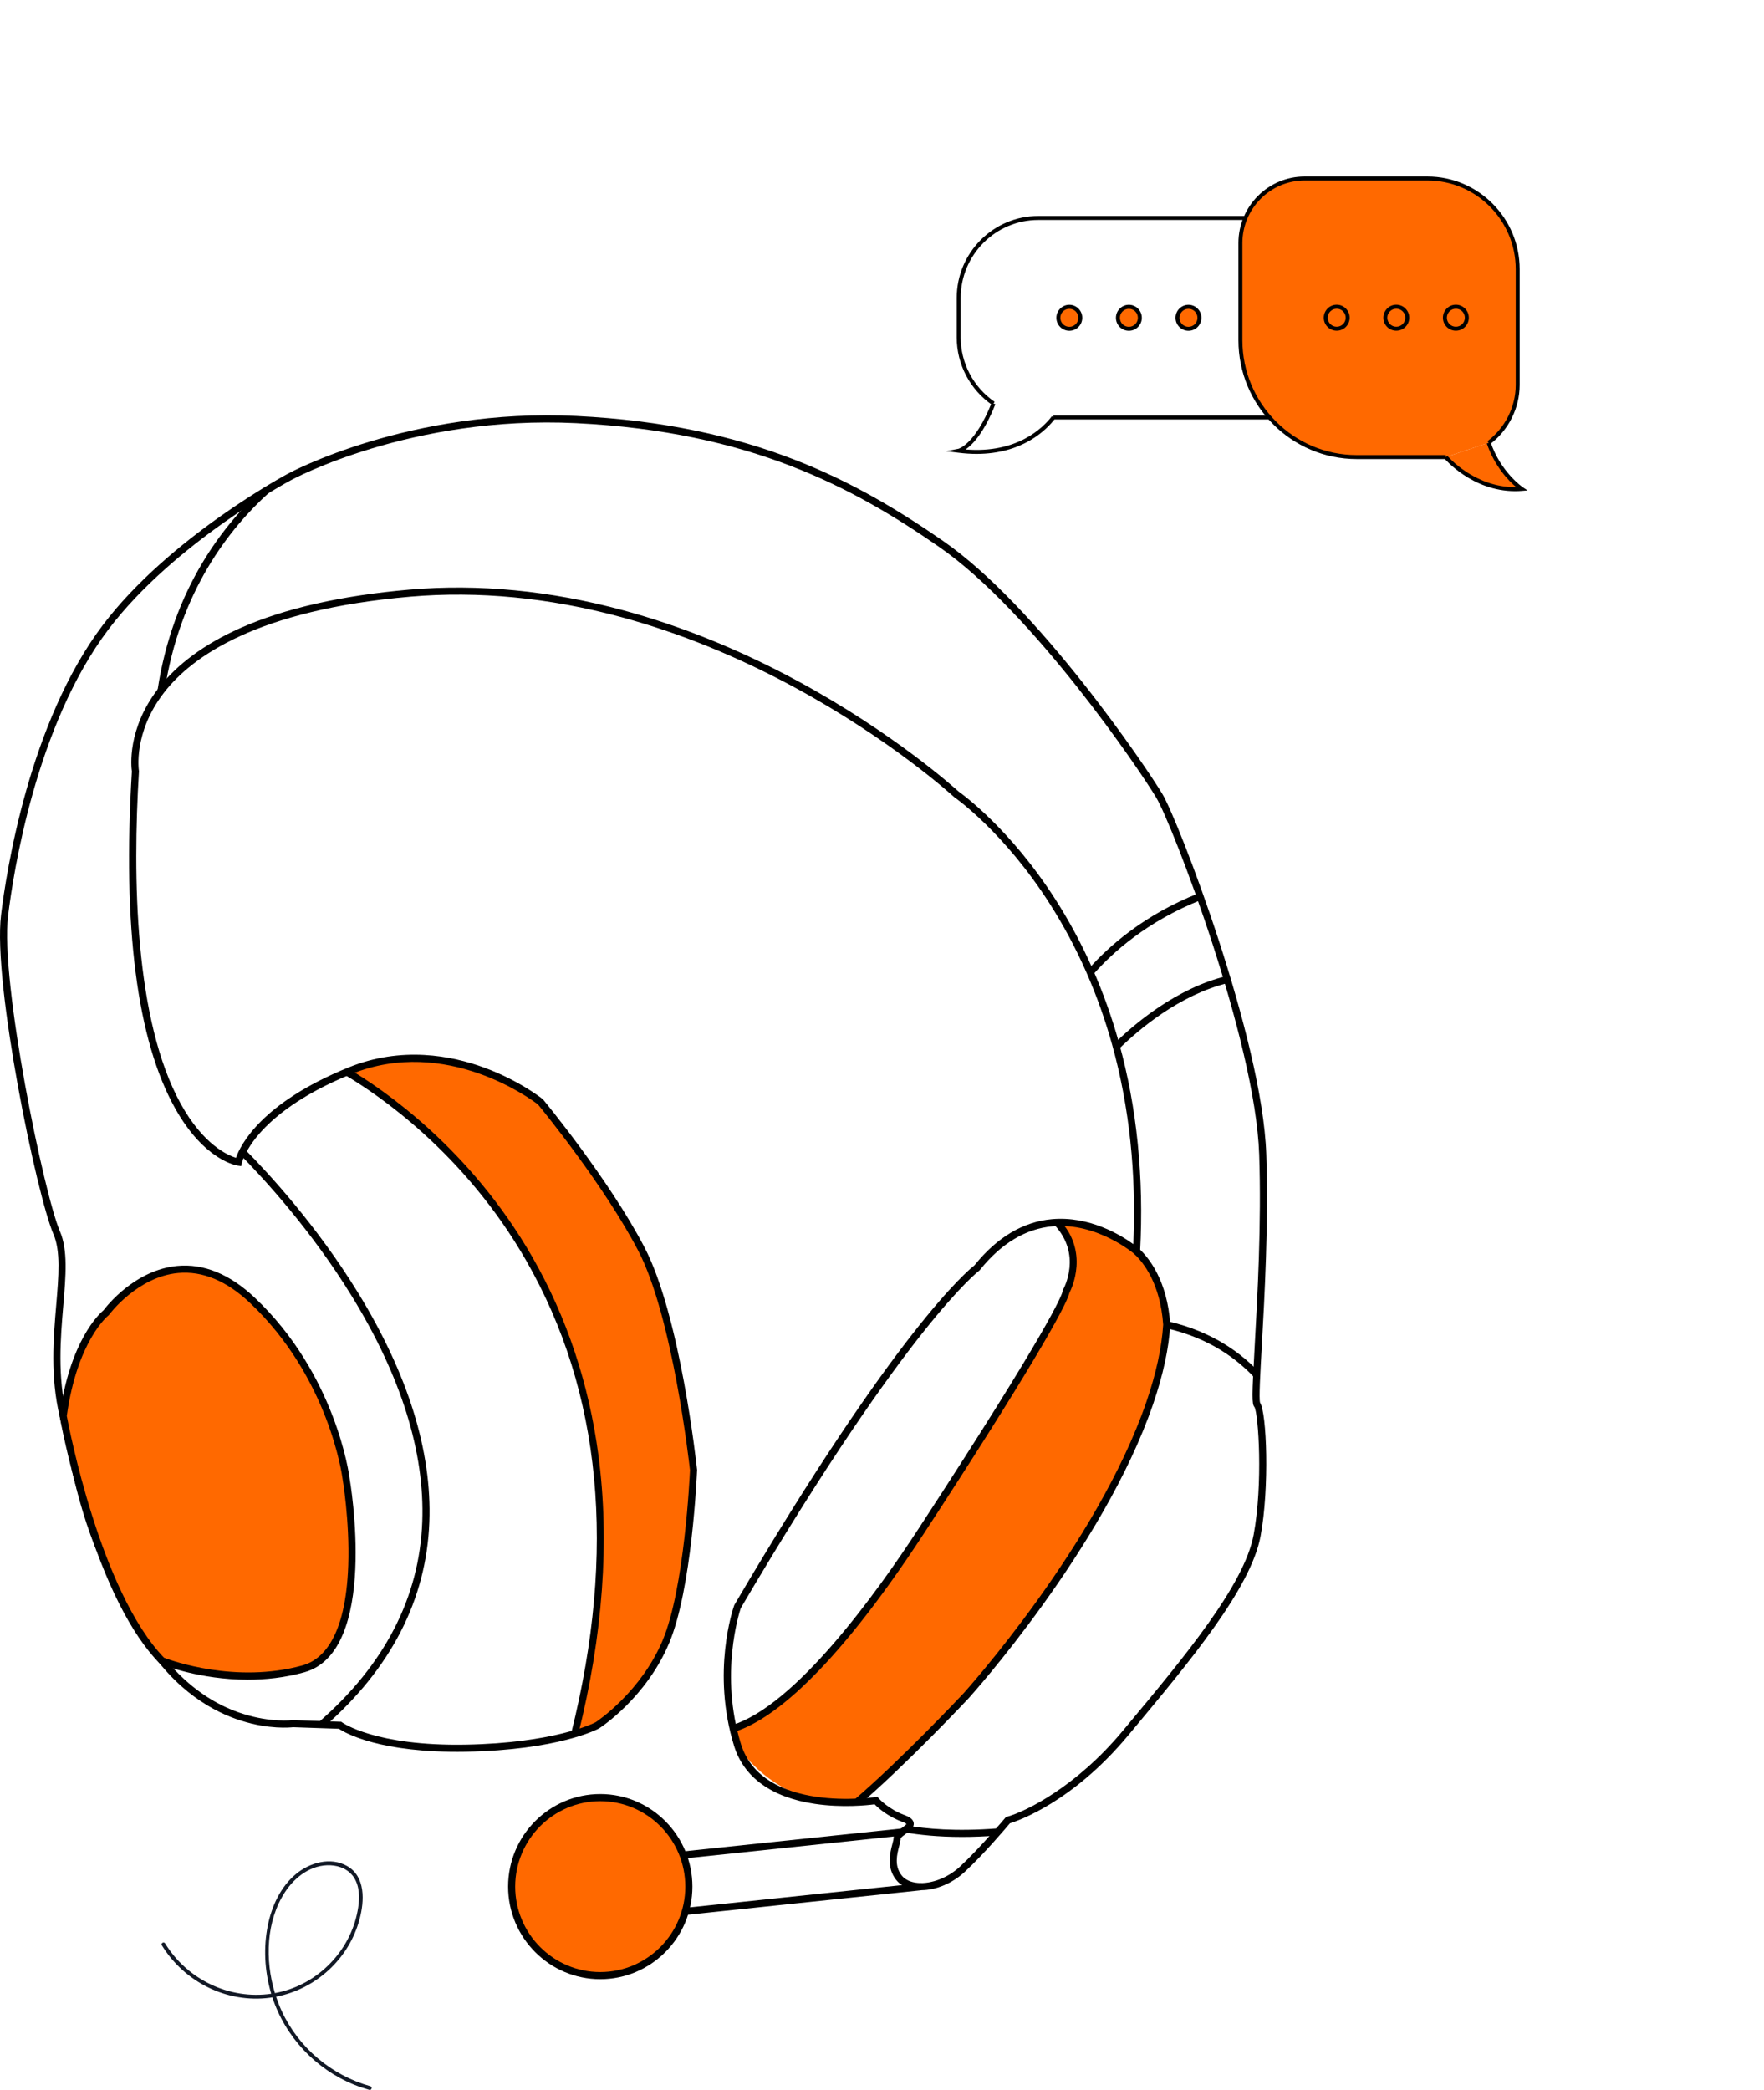 <svg xmlns="http://www.w3.org/2000/svg" width="179" height="212" viewBox="0 0 179 212" fill="none"><g clip-path="url(#clip0_2580_7970)"><path d="M35.5 108.619C35.5 108.619 51.87 120.488 55.898 131.959C57.385 136.193 59.036 140.361 59.776 144.08C62.632 158.417 60.039 168.718 58.449 175.338C58.084 176.862 65.722 172.1 67.563 166.547C69.404 160.996 70.003 158.464 70.221 151.61C70.424 145.252 68.314 132.721 64.574 125.761C60.909 118.943 56.331 112.603 53.677 110.96C48.465 107.732 44.748 106.438 39.06 107.601" fill="#FF6900"></path><path d="M107.255 124.005C107.255 124.005 111.391 126.945 107.548 132.507C104.496 136.925 104.881 138.512 100.209 144.847C95.537 151.182 84.18 170.812 79.677 172.156C79.677 172.156 77.15 173.89 74.393 175.338C73.368 175.876 78.26 183.199 85.53 182.822C88.885 182.648 89.67 180.281 91.966 178.531C93.597 177.288 102.462 166.688 104.34 164.221C107.785 159.69 110.495 155.787 112.572 151.475C114.649 147.162 117.039 143.126 117.667 138.955C118.292 134.783 119.012 134.689 117.67 130.68C116.634 127.583 116.093 127.446 114.066 126.013C112.04 124.581 112.54 125.022 110.959 124.547C108.801 123.901 107.255 124.005 107.255 124.005Z" fill="#FF6900"></path><path d="M93.473 191.738C93.341 191.738 93.214 191.732 93.086 191.721C92.138 191.644 91.388 191.279 90.916 190.668C89.939 189.408 90.32 187.942 90.549 187.066C90.614 186.816 90.675 186.582 90.675 186.463C90.675 186.036 91.086 185.735 91.486 185.442C91.647 185.323 91.91 185.132 91.986 185.02C91.942 184.982 91.833 184.904 91.572 184.81C90.056 184.256 89.092 183.378 88.751 183.028C88.042 183.122 85.485 183.396 82.676 182.981C78.314 182.334 75.483 180.304 74.492 177.108C72.169 169.61 74.4 163.127 74.498 162.854L74.526 162.791C90.944 134.857 98.227 128.86 98.88 128.356C101.164 125.517 103.804 123.94 106.728 123.673C110.551 123.325 113.752 125.295 115.003 126.205C115.32 119.061 114.6 112.274 112.867 106.024C111.435 100.865 109.312 96.054 106.557 91.727C101.862 84.357 96.891 80.902 96.841 80.868L96.799 80.835C96.737 80.778 90.464 75.037 80.565 69.693C74.757 66.556 68.853 64.169 63.019 62.594C55.736 60.627 48.542 59.932 41.636 60.526C26.15 61.859 19.487 66.567 16.626 70.282C13.494 74.347 14.091 78.141 14.096 78.179L14.103 78.221L14.101 78.262C13.447 88.958 13.652 103.492 18.351 111.987C20.627 116.103 23.105 117.188 23.945 117.448C24.387 116.182 26.491 111.875 35.366 108.282C40.764 106.095 45.833 107.084 49.135 108.298C52.703 109.611 54.967 111.411 55.062 111.487L55.114 111.538C55.181 111.617 61.791 119.614 65.404 126.539C69.029 133.492 70.664 148.443 70.732 149.075L70.736 149.102L70.734 149.129C70.714 149.62 70.209 161.209 67.896 166.683C65.566 172.2 61.011 175.187 60.818 175.311L60.795 175.326C60.629 175.416 56.643 177.527 47.243 177.693C38.565 177.841 35.015 175.781 34.393 175.365L29.734 175.205C29.441 175.239 27.306 175.441 24.466 174.544C21.713 173.673 17.755 171.555 14.538 166.403C9.266 157.96 8.115 152.817 6.782 146.863C6.558 145.855 6.324 144.811 6.063 143.721C5.09 139.636 5.418 135.766 5.707 132.352C5.954 129.432 6.167 126.911 5.423 125.192C3.754 121.345 -0.743 99.792 0.106 92.809C0.64 88.409 2.963 73.29 10.424 63.421C17.171 54.498 29.099 48.113 29.219 48.049C29.336 47.984 41.562 41.373 58.493 42.198C76.364 43.071 86.938 48.806 95.703 54.876C105.32 61.536 116.329 77.827 117.954 80.548C119.592 83.291 128.095 105.342 128.494 117.073C128.735 124.128 128.318 131.581 128.041 136.513C127.881 139.381 127.74 141.862 127.861 142.281C128.544 143.278 128.828 150.933 127.915 155.825C126.927 161.111 120.788 168.474 114.85 175.595L114.449 176.075C108.866 182.773 103.347 184.687 102.48 184.955C102.059 185.457 99.83 188.086 97.891 189.885C96.632 191.05 94.974 191.738 93.473 191.738ZM91.394 186.479C91.392 186.688 91.326 186.938 91.245 187.252C91.025 188.095 90.725 189.249 91.484 190.228C91.829 190.674 92.405 190.943 93.145 191.004C94.526 191.12 96.197 190.472 97.402 189.356C99.508 187.403 101.973 184.44 101.998 184.411L102.07 184.324L102.178 184.294C104.203 183.725 109.26 181.178 113.899 175.613L114.3 175.132C120.179 168.084 126.257 160.793 127.21 155.695C128.177 150.509 127.697 143.412 127.294 142.724C127.026 142.429 127.034 141.662 127.323 136.475C127.598 131.556 128.015 124.123 127.774 117.1C127.379 105.479 118.959 83.64 117.336 80.924C115.723 78.224 104.805 62.063 95.293 55.475C86.616 49.467 76.148 43.787 58.457 42.924C41.739 42.108 29.678 48.624 29.559 48.689C29.435 48.754 17.646 55.067 10.996 63.86C3.645 73.581 1.348 88.541 0.819 92.895C0.005 99.602 4.474 121.196 6.081 124.908C6.898 126.796 6.678 129.402 6.423 132.419C6.139 135.778 5.817 139.587 6.763 143.558C7.023 144.652 7.257 145.698 7.484 146.709C8.856 152.842 9.94 157.686 15.148 166.023C16.855 168.756 19.886 172.33 24.646 173.848C27.498 174.757 29.649 174.491 29.671 174.489L29.699 174.486H29.73L34.636 174.656L34.726 174.724C34.756 174.748 38.094 177.135 47.231 176.976C56.184 176.819 60.2 174.827 60.442 174.703C60.707 174.527 65.051 171.577 67.236 166.408C69.446 161.178 69.987 149.768 70.016 149.133C69.935 148.403 68.261 133.575 64.769 126.881C61.304 120.237 55.033 112.574 54.589 112.036C54.033 111.606 45.29 105.049 35.637 108.957C30.453 111.055 27.712 113.398 26.324 114.992C24.83 116.71 24.547 117.95 24.546 117.961L24.474 118.286L24.145 118.243C24.008 118.225 20.741 117.721 17.784 112.451C13.9 105.529 12.42 94.026 13.382 78.26C13.314 77.787 12.88 73.969 16.058 69.845C17.948 67.392 20.746 65.33 24.373 63.717C28.861 61.722 34.648 60.409 41.577 59.811C48.57 59.21 55.852 59.914 63.221 61.904C69.11 63.495 75.066 65.906 80.926 69.072C90.633 74.314 96.884 79.942 97.271 80.292C97.643 80.554 102.532 84.082 107.145 91.31C109.945 95.698 112.101 100.576 113.556 105.809C115.372 112.345 116.089 119.455 115.69 126.94L115.651 127.673L115.097 127.193C115.059 127.16 111.322 123.978 106.789 124.396C104.057 124.647 101.576 126.145 99.414 128.845L99.385 128.881L99.348 128.909C99.33 128.921 97.486 130.323 93.595 135.231C90.011 139.755 83.906 148.264 75.166 163.13C75.001 163.627 73.012 169.895 75.181 176.897C77.375 183.981 88.716 182.309 88.831 182.291L89.029 182.26L89.159 182.412C89.168 182.423 90.119 183.514 91.818 184.133C92.174 184.263 92.654 184.485 92.716 184.92C92.782 185.39 92.338 185.715 91.91 186.027C91.732 186.157 91.437 186.374 91.394 186.479Z" fill="black"></path><path d="M16.7 70.118L15.988 70.009C17.544 59.683 22.732 53.128 26.81 49.447L27.29 49.984C23.3 53.586 18.222 60.001 16.7 70.118Z" fill="black"></path><path d="M58.667 175.963L57.969 175.788C62.58 157.326 61.038 141.201 53.391 127.867C47.163 117.01 38.469 111.094 35.02 109.055L35.385 108.432C38.884 110.499 47.703 116.499 54.014 127.506C57.501 133.584 59.758 140.349 60.724 147.616C61.88 156.328 61.188 165.866 58.667 175.963Z" fill="black"></path><path d="M32.836 175.219L32.365 174.673C39.029 168.878 42.557 162.048 42.848 154.372C43.114 147.336 40.709 139.634 35.697 131.48C31.613 124.834 26.835 119.621 24.352 117.105L24.862 116.596C27.369 119.135 32.188 124.394 36.31 131.101C41.399 139.379 43.839 147.218 43.568 154.4C43.267 162.283 39.657 169.288 32.836 175.219Z" fill="black"></path><path d="M16.443 168.469C16.443 168.469 23.442 171.32 30.789 169.285C38.137 167.25 35.096 149.821 35.096 149.821C35.096 149.821 33.83 139.645 25.596 131.885C17.362 124.125 10.775 133.156 10.775 133.156C10.775 133.156 7.5 135.681 6.414 143.641C6.414 143.641 9.592 161.429 16.443 168.469Z" fill="#FF6900"></path><path d="M25.151 170.387C20.267 170.387 16.52 168.89 16.308 168.805L16.238 168.776L16.185 168.722C13.303 165.762 10.722 160.648 8.514 153.524C6.876 148.236 6.067 143.752 6.058 143.707L6.047 143.651L6.054 143.595C7.093 135.97 10.1 133.245 10.51 132.906C10.846 132.458 13.715 128.812 18 128.413C20.676 128.165 23.312 129.243 25.837 131.623C34.069 139.383 35.436 149.675 35.448 149.778C35.572 150.486 38.455 167.536 30.881 169.634C28.901 170.185 26.948 170.387 25.151 170.387ZM16.646 168.16C17.383 168.442 23.934 170.81 30.694 168.937C32.672 168.39 35.081 166.183 35.339 158.788C35.495 154.266 34.751 149.928 34.742 149.885C34.727 149.767 33.388 139.725 25.349 132.149C22.983 129.919 20.537 128.904 18.075 129.131C13.93 129.514 11.093 133.334 11.064 133.372L11.033 133.413L10.992 133.444C10.961 133.467 7.833 135.992 6.777 143.635C6.982 144.731 10.176 161.439 16.646 168.16Z" fill="black"></path><path d="M74.501 175.684L74.289 174.994C80.745 172.986 88.903 161.665 93.192 155.095C106.625 134.517 107.733 131.392 107.825 131.002L107.812 130.93L107.877 130.816C107.958 130.674 109.817 127.259 106.996 124.254L107.519 123.759C110.536 126.973 108.747 130.701 108.524 131.132C108.193 132.535 104.207 139.541 93.795 155.492C84.185 170.208 77.999 174.595 74.501 175.684Z" fill="black"></path><path d="M87.173 183.097L86.707 182.546C91.433 178.51 97.701 171.846 97.764 171.779C97.896 171.635 111.348 156.713 116.331 142.199C117.312 139.344 117.883 136.712 118.034 134.377C117.741 130.233 116.062 128.093 115.087 127.184L115.576 126.655C116.632 127.638 118.448 129.942 118.754 134.35L118.756 134.374L118.754 134.397C118.603 136.803 118.016 139.506 117.011 142.433C111.98 157.09 98.428 172.119 98.291 172.27C98.225 172.343 91.929 179.035 87.173 183.097Z" fill="black"></path><path d="M127.259 139.717C125.673 138.001 122.835 135.744 118.316 134.729L118.394 134.38V134.016L118.475 134.025C123.173 135.079 126.133 137.436 127.788 139.226L127.259 139.717Z" fill="black"></path><path d="M97.625 186.338C95.123 186.338 93.208 186.116 91.906 185.89L92.028 185.179C93.868 185.498 96.959 185.807 101.23 185.469L101.286 186.19C99.953 186.293 98.732 186.338 97.625 186.338Z" fill="black"></path><path d="M110.907 98.878L110.367 98.401C112.414 96.066 116.032 92.819 121.653 90.602L121.916 91.273C116.429 93.439 112.901 96.603 110.907 98.878Z" fill="black"></path><path d="M113.529 106.417L113.027 105.9C115.11 103.858 119.364 100.246 124.466 99.009L124.635 99.711C119.699 100.907 115.557 104.425 113.529 106.417Z" fill="black"></path><path d="M100.702 41.096C98.435 39.536 97.082 36.971 97.082 34.232V30.223C97.082 25.638 100.796 21.907 105.362 21.907H133.608C138.174 21.907 141.888 25.637 141.888 30.223V31.111H141.485V30.223C141.485 25.861 137.951 22.312 133.608 22.312H105.362C101.019 22.312 97.485 25.861 97.485 30.223V34.233C97.485 36.837 98.772 39.279 100.929 40.763L100.702 41.096Z" fill="black"></path><path d="M133.607 42.548H106.898V42.143H133.607C137.95 42.143 141.484 38.594 141.484 34.232V33.344H141.887V34.232C141.888 38.818 138.173 42.548 133.607 42.548Z" fill="black"></path><path d="M99.098 46.044C98.519 46.044 97.907 46.006 97.259 45.925L96 45.768L97.246 45.526C97.26 45.524 98.942 45.111 100.629 40.855L101.004 41.004C99.854 43.906 98.689 45.105 97.985 45.594C103.215 46.017 105.835 43.404 106.739 42.223L107.059 42.469C106.182 43.614 103.766 46.044 99.098 46.044Z" fill="black"></path><path d="M146.714 46.366H137.674C131.182 46.366 125.871 41.032 125.871 34.514V24.652C125.871 21.051 128.804 18.107 132.389 18.107H144.847C149.887 18.107 154.009 22.248 154.009 27.309V39.04C154.009 41.437 152.847 43.575 151.061 44.913" fill="#FF6900"></path><path d="M146.712 46.567H137.672C131.053 46.567 125.668 41.159 125.668 34.512V24.652C125.668 20.931 128.683 17.905 132.387 17.905H144.845C150.009 17.905 154.208 22.123 154.208 27.309V39.04C154.208 41.396 153.077 43.653 151.18 45.075L150.94 44.751C152.735 43.405 153.807 41.27 153.807 39.04V27.309C153.806 22.347 149.786 18.31 144.845 18.31H132.387C128.904 18.31 126.071 21.155 126.071 24.652V34.512C126.071 40.937 131.275 46.163 137.672 46.163H146.712V46.567Z" fill="black"></path><path d="M151.056 44.913C152.124 48.069 154.402 49.593 154.402 49.593C149.694 49.963 146.707 46.366 146.707 46.366" fill="#FF6900"></path><path d="M153.738 49.821C149.373 49.821 146.587 46.529 146.559 46.494L146.867 46.236C146.895 46.269 149.567 49.417 153.738 49.417C153.776 49.417 153.814 49.417 153.851 49.415C153.12 48.797 151.671 47.341 150.871 44.977L151.252 44.846C152.285 47.894 154.498 49.409 154.52 49.423L155.001 49.747L154.423 49.793C154.191 49.813 153.963 49.821 153.738 49.821Z" fill="black"></path><path d="M62.556 194.972C60.912 194.972 59.544 193.731 59.373 192.088C59.19 190.322 60.47 188.736 62.227 188.55L91.526 185.477L91.601 186.195L62.302 189.269C60.939 189.412 59.947 190.643 60.089 192.012C60.222 193.287 61.283 194.25 62.556 194.25C62.642 194.25 62.73 194.244 62.818 194.235L93.275 191.041C93.32 191.035 93.364 191.03 93.407 191.022L93.468 191.017L93.47 191.389L93.529 191.734C93.468 191.745 93.41 191.752 93.349 191.759L62.894 194.954C62.781 194.965 62.666 194.972 62.556 194.972Z" fill="black"></path><path d="M60.909 200.407C65.875 200.407 69.9 196.364 69.9 191.377C69.9 186.39 65.875 182.348 60.909 182.348C55.944 182.348 51.918 186.39 51.918 191.377C51.918 196.364 55.944 200.407 60.909 200.407Z" fill="#FF6900"></path><path d="M60.91 200.768C55.754 200.768 51.559 196.555 51.559 191.377C51.559 186.199 55.754 181.986 60.91 181.986C66.065 181.986 70.26 186.199 70.26 191.377C70.26 196.555 66.065 200.768 60.91 200.768ZM60.91 182.709C56.15 182.709 52.278 186.597 52.278 191.377C52.278 196.157 56.15 200.045 60.91 200.045C65.669 200.045 69.541 196.157 69.541 191.377C69.541 186.597 65.669 182.709 60.91 182.709Z" fill="black"></path><path d="M108.511 33.354C109.126 33.354 109.624 32.854 109.624 32.237C109.624 31.619 109.126 31.119 108.511 31.119C107.897 31.119 107.398 31.619 107.398 32.237C107.398 32.854 107.897 33.354 108.511 33.354Z" fill="#FF6900"></path><path d="M108.509 33.555C107.785 33.555 107.195 32.964 107.195 32.236C107.195 31.508 107.785 30.916 108.509 30.916C109.234 30.916 109.823 31.508 109.823 32.236C109.823 32.964 109.234 33.555 108.509 33.555ZM108.509 31.322C108.007 31.322 107.598 31.732 107.598 32.237C107.598 32.742 108.006 33.152 108.509 33.152C109.013 33.152 109.421 32.742 109.421 32.237C109.421 31.732 109.011 31.322 108.509 31.322Z" fill="black"></path><path d="M114.554 33.354C115.169 33.354 115.667 32.854 115.667 32.237C115.667 31.619 115.169 31.119 114.554 31.119C113.94 31.119 113.441 31.619 113.441 32.237C113.441 32.854 113.94 33.354 114.554 33.354Z" fill="#FF6900"></path><path d="M114.552 33.555C113.828 33.555 113.238 32.964 113.238 32.236C113.238 31.508 113.828 30.916 114.552 30.916C115.277 30.916 115.866 31.508 115.866 32.236C115.866 32.964 115.277 33.555 114.552 33.555ZM114.552 31.322C114.05 31.322 113.641 31.732 113.641 32.237C113.641 32.742 114.049 33.152 114.552 33.152C115.054 33.152 115.464 32.742 115.464 32.237C115.464 31.732 115.056 31.322 114.552 31.322Z" fill="black"></path><path d="M120.601 33.354C121.216 33.354 121.714 32.854 121.714 32.237C121.714 31.619 121.216 31.119 120.601 31.119C119.986 31.119 119.488 31.619 119.488 32.237C119.488 32.854 119.986 33.354 120.601 33.354Z" fill="#FF6900"></path><path d="M120.599 33.555C119.874 33.555 119.285 32.964 119.285 32.236C119.285 31.508 119.874 30.916 120.599 30.916C121.324 30.916 121.913 31.508 121.913 32.236C121.913 32.964 121.323 33.555 120.599 33.555ZM120.599 31.322C120.097 31.322 119.688 31.732 119.688 32.237C119.688 32.742 120.096 33.152 120.599 33.152C121.101 33.152 121.511 32.742 121.511 32.237C121.511 31.732 121.101 31.322 120.599 31.322Z" fill="black"></path><path d="M135.642 33.547C134.917 33.547 134.328 32.956 134.328 32.228C134.328 31.5 134.917 30.908 135.642 30.908C136.367 30.908 136.956 31.5 136.956 32.228C136.956 32.956 136.367 33.547 135.642 33.547ZM135.642 31.313C135.14 31.313 134.731 31.722 134.731 32.228C134.731 32.733 135.139 33.143 135.642 33.143C136.146 33.143 136.554 32.733 136.554 32.228C136.554 31.722 136.144 31.313 135.642 31.313Z" fill="black"></path><path d="M141.689 33.547C140.964 33.547 140.375 32.956 140.375 32.228C140.375 31.5 140.964 30.908 141.689 30.908C142.414 30.908 143.003 31.5 143.003 32.228C143.003 32.956 142.413 33.547 141.689 33.547ZM141.689 31.313C141.187 31.313 140.778 31.722 140.778 32.228C140.778 32.733 141.186 33.143 141.689 33.143C142.191 33.143 142.6 32.733 142.6 32.228C142.6 31.722 142.191 31.313 141.689 31.313Z" fill="black"></path><path d="M147.732 33.547C147.007 33.547 146.418 32.956 146.418 32.228C146.418 31.5 147.007 30.908 147.732 30.908C148.457 30.908 149.046 31.5 149.046 32.228C149.046 32.956 148.457 33.547 147.732 33.547ZM147.732 31.313C147.23 31.313 146.821 31.722 146.821 32.228C146.821 32.733 147.229 33.143 147.732 33.143C148.234 33.143 148.643 32.733 148.643 32.228C148.643 31.722 148.234 31.313 147.732 31.313Z" fill="black"></path><path d="M37.575 211.621C33.651 210.528 30.299 207.718 28.587 204C28.372 203.532 28.181 203.046 28.014 202.544C32.062 201.762 35.417 198.712 36.491 194.67C36.978 192.837 37.111 190.344 35.203 189.276C33.525 188.337 31.43 188.94 30.031 190.1C28.476 191.387 27.577 193.352 27.179 195.303C26.724 197.538 26.85 199.893 27.474 202.082C27.491 202.136 27.507 202.188 27.523 202.243C23.297 202.857 19.021 200.832 16.755 197.137C16.625 196.928 16.295 197.119 16.424 197.331C18.713 201.063 23.033 203.223 27.383 202.649C27.469 202.638 27.553 202.624 27.638 202.611C28.956 206.629 32.038 209.896 35.953 211.478C36.449 211.678 36.958 211.848 37.474 211.993C37.71 212.058 37.812 211.687 37.575 211.621ZM28.934 191.913C29.952 190.362 31.614 189.125 33.536 189.211C34.471 189.253 35.399 189.648 35.921 190.459C36.487 191.34 36.498 192.471 36.349 193.475C35.739 197.576 32.623 200.982 28.641 202.015C28.393 202.08 28.145 202.134 27.897 202.179C26.875 198.806 27.001 194.858 28.934 191.913Z" fill="#121926"></path></g><defs><clipPath id="clip0_2580_7970"><rect width="179" height="212" fill="white"></rect></clipPath></defs></svg>